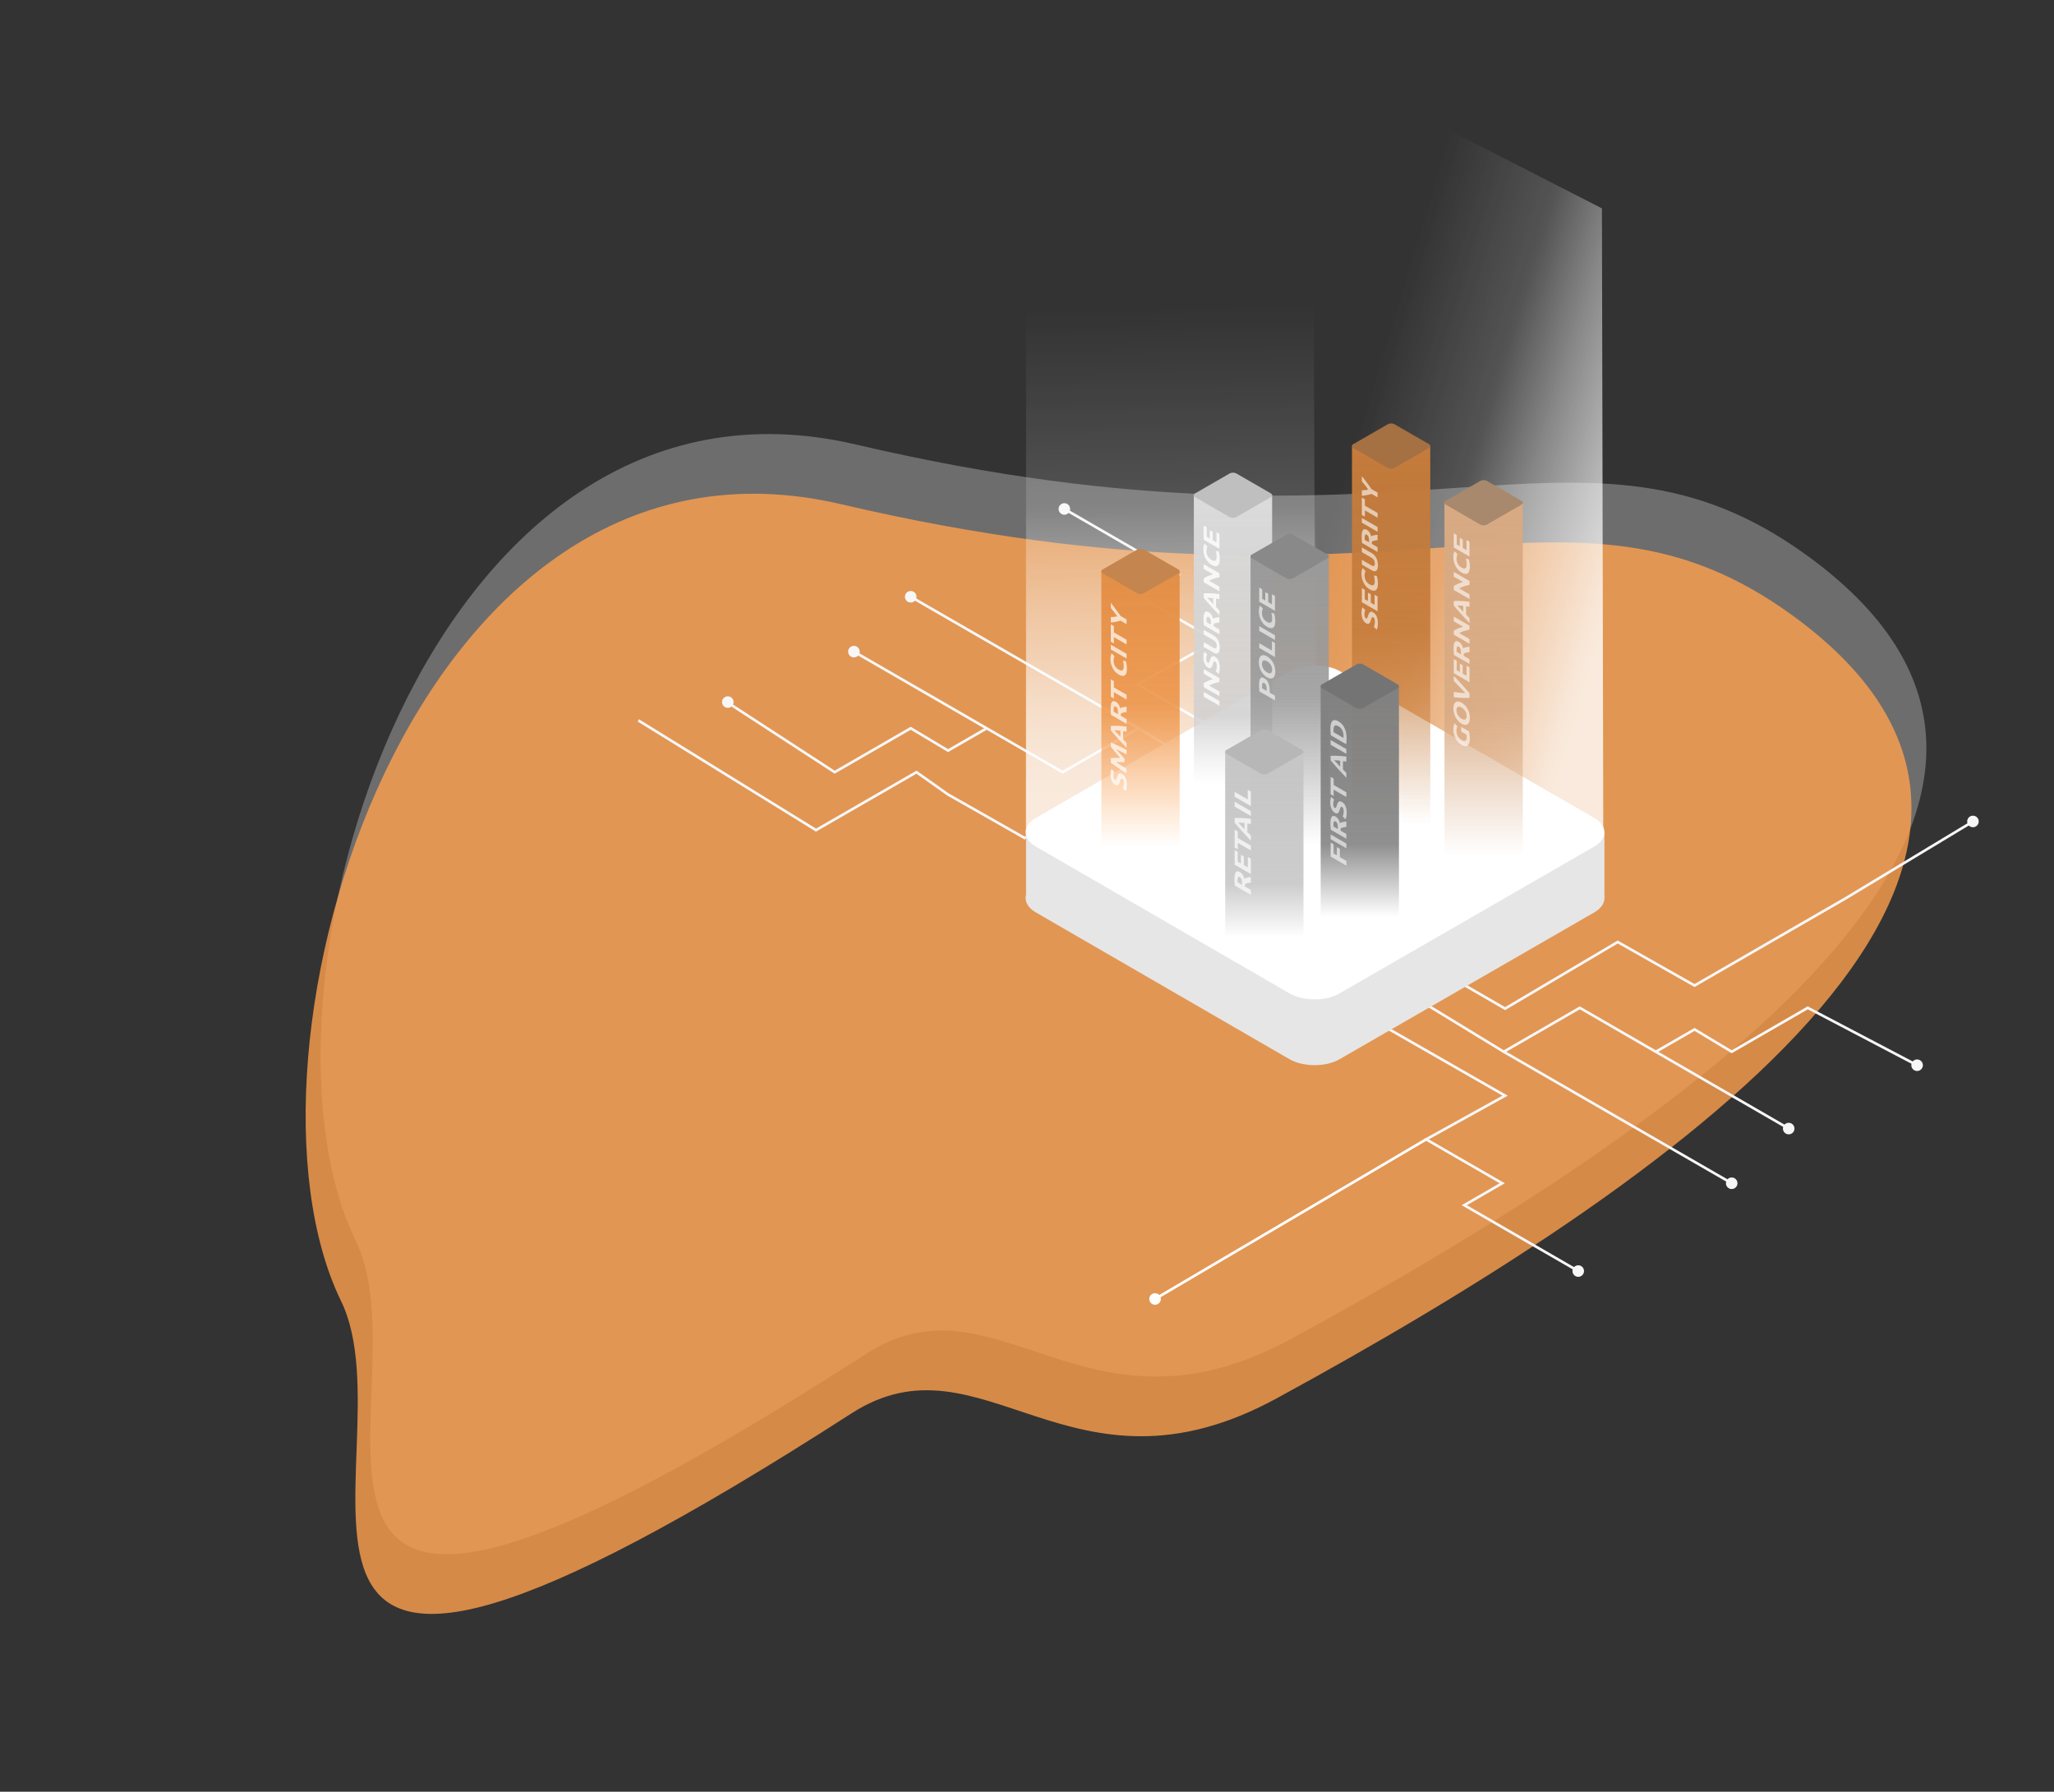 <svg xmlns="http://www.w3.org/2000/svg" xmlns:xlink="http://www.w3.org/1999/xlink" width="1565.06" height="1365.14" viewBox="0 0 1565.06 1365.14">
  <rect x="0" y="0" width="1565.06" height="1365.14" fill="#333333" stroke="none"/>
  <defs>
    <linearGradient id="linear-gradient" x1="0.5" y1="0.876" x2="0.5" y2="0.218" gradientUnits="objectBoundingBox">
      <stop offset="0" stop-color="#fff"/>
      <stop offset="0.028" stop-color="#fff" stop-opacity="0.988"/>
      <stop offset="0.294" stop-color="#fff" stop-opacity="0.522"/>
      <stop offset="0.459" stop-color="#fff" stop-opacity="0.2"/>
      <stop offset="0.763" stop-color="#fff" stop-opacity="0"/>
      <stop offset="1" stop-color="#fff" stop-opacity="0"/>
    </linearGradient>
    <linearGradient id="linear-gradient-2" x1="0.932" y1="0.84" x2="0.085" y2="0.16" xlink:href="#linear-gradient"/>
    <linearGradient id="linear-gradient-4" x1="0.155" y1="0.976" x2="0.148" y2="0.12" xlink:href="#linear-gradient"/>
    <linearGradient id="linear-gradient-5" x1="11.592" y1="1.045" x2="11.198" y2="0.131" gradientUnits="objectBoundingBox">
      <stop offset="0" stop-color="#fff"/>
      <stop offset="1" stop-color="#fff" stop-opacity="0"/>
    </linearGradient>
    <linearGradient id="linear-gradient-30" x1="1" y1="0.863" x2="1" y2="0.014" gradientUnits="objectBoundingBox">
      <stop offset="0" stop-color="#ffa04d" stop-opacity="0"/>
      <stop offset="0.524" stop-color="#ed9549" stop-opacity="0.886"/>
      <stop offset="1" stop-color="#e38f47"/>
    </linearGradient>
    <linearGradient id="linear-gradient-31" x1="1" y1="0.863" x2="1" y2="0.014" gradientUnits="objectBoundingBox">
      <stop offset="0" stop-color="#dbdbdb" stop-opacity="0"/>
      <stop offset="0.241" stop-color="#d1d1d1" stop-opacity="0.886"/>
      <stop offset="1" stop-color="#dbdbdb"/>
    </linearGradient>
    <linearGradient id="linear-gradient-32" x1="1" y1="0.863" x2="1" y2="0.014" gradientUnits="objectBoundingBox">
      <stop offset="0" stop-color="#9a9a9a" stop-opacity="0"/>
      <stop offset="0.524" stop-color="#9a9a9a" stop-opacity="0.886"/>
      <stop offset="1" stop-color="#9a9a9a"/>
    </linearGradient>
    <linearGradient id="linear-gradient-33" x1="1" y1="0.863" x2="1" y2="0.014" gradientUnits="objectBoundingBox">
      <stop offset="0" stop-color="#d8aa83" stop-opacity="0"/>
      <stop offset="0.428" stop-color="#d8aa83" stop-opacity="0.886"/>
      <stop offset="1" stop-color="#d8aa83"/>
    </linearGradient>
    <linearGradient id="linear-gradient-35" x1="1" y1="0.892" x2="1" y2="0.014" gradientUnits="objectBoundingBox">
      <stop offset="0" stop-color="#c6c6c6" stop-opacity="0"/>
      <stop offset="0.291" stop-color="#c6c6c6" stop-opacity="0.886"/>
      <stop offset="1" stop-color="#c6c6c6"/>
    </linearGradient>
    <linearGradient id="linear-gradient-37" x1="1" y1="0.863" x2="1" y2="0.014" gradientUnits="objectBoundingBox">
      <stop offset="0" stop-color="#c47b3b" stop-opacity="0"/>
      <stop offset="0.524" stop-color="#c47b3b" stop-opacity="0.886"/>
      <stop offset="1" stop-color="#c47b3b"/>
    </linearGradient>
    <linearGradient id="linear-gradient-38" x1="1" y1="0.887" x2="1" y2="0.014" gradientUnits="objectBoundingBox">
      <stop offset="0" stop-color="#818181" stop-opacity="0"/>
      <stop offset="0.321" stop-color="#818181" stop-opacity="0.886"/>
      <stop offset="1" stop-color="#818181"/>
    </linearGradient>
  </defs>
  <g id="platform_illu" transform="translate(679.5 -4065.645)">
    <g id="platformbg" transform="translate(-679.5 4065.645)">
      <path id="bg" d="M1254.432,379.2c0,209.255-347.864,591.059-608.433,378.884C303.709,479.369,132.2,553.3,31.652,364.78-121,78.55,310.318,15.57,646,.312,824.906-7.82,824.366,145.987,942.453,131.9,1556.061,58.715,1254.432,247.883,1254.432,379.2Z" transform="matrix(-0.899, 0.438, -0.438, -0.899, 1565.06, 737.269)" fill="#8a8a89" opacity="0.67"/>
      <path id="bg-2" data-name="bg" d="M1254.432,379.2c0,209.255-347.864,591.059-608.433,378.884C303.709,479.369,132.2,553.3,31.652,364.78-121,78.55,310.318,15.57,646,.312,824.906-7.82,824.366,145.987,942.453,131.9,1556.061,58.715,1254.432,247.883,1254.432,379.2Z" transform="matrix(-0.899, 0.438, -0.438, -0.899, 1553.693, 782.737)" fill="#ffa04d" opacity="0.8"/>
    </g>
    <g id="platformillu" transform="translate(-193.16 4111.604)">
      <g id="Gruppe_770" data-name="Gruppe 770" transform="translate(0)">
        <g id="Gruppe_757" data-name="Gruppe 757" transform="translate(0 337.423)">
          <g id="Gruppe_756" data-name="Gruppe 756" transform="translate(0 4.401)">
            <path id="Pfad_2036" data-name="Pfad 2036" d="M370.413,419.9,277.4,366.649l60.149-33.3L279.6,299.9l29.048-16.724L221.8,233" transform="translate(102.86 -233)" fill="none" stroke="#f7f7f7" stroke-miterlimit="10" stroke-width="2"/>
            <path id="Pfad_2037" data-name="Pfad 2037" d="M391.534,403.339l-62.057-37.85-57.949,33.449L112.5,307.1" transform="translate(51.81 -198.391)" fill="none" stroke="#f7f7f7" stroke-miterlimit="10" stroke-width="2"/>
            <path id="Pfad_2038" data-name="Pfad 2038" d="M417.291,402.8l-36.53-21.126-85.823,50.76-58.389-33.155-24.06-17.018-76.58,44.158L.5,342.8" transform="translate(-0.5 -181.717)" fill="none" stroke="#f7f7f7" stroke-miterlimit="10" stroke-width="2"/>
            <path id="Pfad_2039" data-name="Pfad 2039" d="M244.319,353.112,214.831,370.13,186.37,353.112l-57.949,33.449L47,333.6" transform="translate(21.218 -186.014)" fill="none" stroke="#f7f7f7" stroke-miterlimit="10" stroke-width="2"/>
            <line id="Linie_1" data-name="Linie 1" x1="173.7" y1="100.2" transform="translate(207.589 66.898)" fill="none" stroke="#f7f7f7" stroke-miterlimit="10" stroke-width="2"/>
          </g>
          <ellipse id="Ellipse_236" data-name="Ellipse 236" cx="4.401" cy="4.401" rx="4.401" ry="4.401" transform="translate(203.187 66.898)" fill="#f7f7f7"/>
          <ellipse id="Ellipse_237" data-name="Ellipse 237" cx="4.401" cy="4.401" rx="4.401" ry="4.401" transform="translate(159.909 108.709)" fill="#f7f7f7"/>
          <ellipse id="Ellipse_238" data-name="Ellipse 238" cx="4.401" cy="4.401" rx="4.401" ry="4.401" transform="translate(63.817 147.146)" fill="#f7f7f7"/>
          <ellipse id="Ellipse_239" data-name="Ellipse 239" cx="4.401" cy="4.401" rx="4.401" ry="4.401" transform="translate(320.259)" fill="#f7f7f7"/>
        </g>
        <g id="Gruppe_759" data-name="Gruppe 759" transform="translate(389.357 575.526)">
          <g id="Gruppe_758" data-name="Gruppe 758" transform="translate(4.401 4.401)">
            <path id="Pfad_2040" data-name="Pfad 2040" d="M387.3,501.4l93.012,53.254-60.149,33.3,57.949,33.449-28.9,16.724L536.06,688.3" transform="translate(-213.6 -345.745)" fill="none" stroke="#f7f7f7" stroke-miterlimit="10" stroke-width="2"/>
            <path id="Pfad_2041" data-name="Pfad 2041" d="M407.7,489.1l62.056,37.85L527.705,493.5l159.176,91.985" transform="translate(-204.073 -351.49)" fill="none" stroke="#f7f7f7" stroke-miterlimit="10" stroke-width="2"/>
            <path id="Pfad_2042" data-name="Pfad 2042" d="M425.8,516.772,462.33,537.9l85.823-50.76,58.536,33.156,115.164-66.458L818.825,395.3" transform="translate(-195.619 -395.3)" fill="none" stroke="#f7f7f7" stroke-miterlimit="10" stroke-width="2"/>
            <line id="Linie_2" data-name="Linie 2" x1="206.562" y2="121.619" transform="translate(0 242.211)" fill="none" stroke="#fff" stroke-miterlimit="10" stroke-width="2"/>
            <path id="Pfad_2043" data-name="Pfad 2043" d="M529,525.549l29.488-17.018L586.8,525.549,644.751,492.1l83.329,43.718" transform="translate(-147.419 -350.089)" fill="none" stroke="#f7f7f7" stroke-miterlimit="10" stroke-width="2"/>
            <line id="Linie_3" data-name="Linie 3" x2="173.7" y2="100.2" transform="translate(265.684 175.46)" fill="none" stroke="#f7f7f7" stroke-miterlimit="10" stroke-width="2"/>
          </g>
          <ellipse id="Ellipse_240" data-name="Ellipse 240" cx="4.401" cy="4.401" rx="4.401" ry="4.401" transform="translate(439.384 275.66)" fill="#f7f7f7"/>
          <ellipse id="Ellipse_241" data-name="Ellipse 241" cx="4.401" cy="4.401" rx="4.401" ry="4.401" transform="translate(482.808 233.996)" fill="#f7f7f7"/>
          <ellipse id="Ellipse_242" data-name="Ellipse 242" cx="4.401" cy="4.401" rx="4.401" ry="4.401" transform="translate(580.661 185.73)" fill="#f7f7f7"/>
          <ellipse id="Ellipse_243" data-name="Ellipse 243" cx="4.401" cy="4.401" rx="4.401" ry="4.401" transform="translate(623.206)" fill="#f7f7f7"/>
          <ellipse id="Ellipse_244" data-name="Ellipse 244" cx="4.401" cy="4.401" rx="4.401" ry="4.401" transform="translate(322.459 342.558)" fill="#f7f7f7"/>
          <ellipse id="Ellipse_245" data-name="Ellipse 245" cx="4.401" cy="4.401" rx="4.401" ry="4.401" transform="translate(0 363.83)" fill="#fff"/>
        </g>
        <g id="Gruppe_769" data-name="Gruppe 769" transform="translate(295.172)">
          <g id="Gruppe_761" data-name="Gruppe 761">
            <g id="Gruppe_1277" data-name="Gruppe 1277" transform="translate(0 460.986)">
              <path id="Pfad_2044" data-name="Pfad 2044" d="M440.83,598.375l193.945-111.79c10.563-6.015,10.563-15.844,0-22.006L441.27,352.936c-10.563-6.015-27.581-6.015-38.144,0l-193.5,111.643c-10.563,6.015-10.563,15.991,0,22.006L402.54,598.228C413.25,604.39,430.414,604.39,440.83,598.375Z" transform="translate(-201.7 -298.252)" fill="#e6e6e6"/>
              <path id="Pfad_2045" data-name="Pfad 2045" d="M201.9,451.173l220.352,111.79L642.6,451.173V401H201.9Z" transform="translate(-201.607 -273.696)" fill="#e6e6e6"/>
              <path id="Pfad_2046" data-name="Pfad 2046" d="M440.83,564.175l193.945-111.79c10.563-6.015,10.563-15.844,0-22.006L441.27,318.736c-10.563-6.015-27.581-6.015-38.144,0l-193.5,111.643c-5.281,3.081-7.922,7.042-7.922,11s2.641,7.922,7.922,11L402.54,564.028C413.25,570.19,430.414,570.336,440.83,564.175Z" transform="translate(-201.7 -314.225)" fill="#fff"/>
            </g>
            <g id="Gruppe_760" data-name="Gruppe 760" transform="translate(0.293)" opacity="0.8">
              <path id="Pfad_2047" data-name="Pfad 2047" d="M426.066,668.6,201.9,550.645V80.6L422.252,193.563Z" transform="translate(-201.9 37.645)" fill="url(#linear-gradient)"/>
              <path id="Pfad_2048" data-name="Pfad 2048" d="M572.179,586.529,352.707,470.045,350.8,0,571.152,112.817Z" transform="translate(-132.355)" fill="url(#linear-gradient-2)"/>
              <path id="Pfad_2049" data-name="Pfad 2049" d="M572.452,550.645,355.914,668.6,352.1,193.563,572.452,80.6Z" transform="translate(-131.748 37.645)" fill="url(#linear-gradient-2)"/>
              <path id="Pfad_2050" data-name="Pfad 2050" d="M422.252,470.045,201.9,588.29V112.817L420.345,0Z" transform="translate(-201.9)" fill="url(#linear-gradient-4)"/>
            </g>
          </g>
          <g id="signals" transform="translate(-102.012 -4711.017)">
            <rect id="Rechteck_185" data-name="Rechteck 185" width="2" height="323" transform="translate(403 4903)" fill="url(#linear-gradient-5)"/>
            <rect id="Rechteck_187" data-name="Rechteck 187" width="2" height="323" transform="translate(263 4903)" fill="url(#linear-gradient-5)"/>
            <rect id="Rechteck_189" data-name="Rechteck 189" width="2" height="323" transform="translate(213 4933)" fill="url(#linear-gradient-5)"/>
            <rect id="Rechteck_190" data-name="Rechteck 190" width="2" height="409.413" transform="translate(253 4963)" fill="url(#linear-gradient-5)"/>
            <rect id="Rechteck_191" data-name="Rechteck 191" width="2" height="409.413" transform="translate(323 4963)" fill="url(#linear-gradient-5)"/>
            <rect id="Rechteck_192" data-name="Rechteck 192" width="2" height="409.413" transform="translate(413 4963)" fill="url(#linear-gradient-5)"/>
            <rect id="Rechteck_193" data-name="Rechteck 193" width="2" height="323" transform="translate(423 4923)" fill="url(#linear-gradient-5)"/>
            <rect id="Rechteck_194" data-name="Rechteck 194" width="2" height="323" transform="translate(343 4923)" fill="url(#linear-gradient-5)"/>
            <rect id="Rechteck_195" data-name="Rechteck 195" width="2" height="323" transform="translate(293 5089.413)" fill="url(#linear-gradient-5)"/>
            <rect id="Rechteck_196" data-name="Rechteck 196" width="2" height="260" transform="translate(143 5033)" fill="url(#linear-gradient-5)"/>
          </g>
          <g id="signals-2" data-name="signals" transform="translate(-12.012 -4651.017)">
            <rect id="Rechteck_185-2" data-name="Rechteck 185" width="2" height="200" transform="translate(403 5033)" fill="url(#linear-gradient-5)"/>
            <rect id="Rechteck_186" data-name="Rechteck 186" width="2" height="323" transform="translate(333 4903)" fill="url(#linear-gradient-5)"/>
            <rect id="Rechteck_187-2" data-name="Rechteck 187" width="2" height="323" transform="translate(263 4903)" fill="url(#linear-gradient-5)"/>
            <rect id="Rechteck_188" data-name="Rechteck 188" width="2" height="323" transform="translate(203 4903)" fill="url(#linear-gradient-5)"/>
            <rect id="Rechteck_191-2" data-name="Rechteck 191" width="2" height="300" transform="translate(323 4963)" fill="url(#linear-gradient-5)"/>
            <rect id="Rechteck_194-2" data-name="Rechteck 194" width="2" height="323" transform="translate(343 4923)" fill="url(#linear-gradient-5)"/>
            <rect id="Rechteck_195-2" data-name="Rechteck 195" width="2" height="230" transform="translate(293 5089.413)" fill="url(#linear-gradient-5)"/>
            <rect id="Rechteck_196-2" data-name="Rechteck 196" width="2" height="260" transform="translate(143 4953)" fill="url(#linear-gradient-5)"/>
          </g>
          <g id="signals-3" data-name="signals" transform="translate(-12.012 -4651.017)">
            <rect id="Rechteck_186-2" data-name="Rechteck 186" width="2" height="323" transform="translate(333 4903)" fill="url(#linear-gradient-5)"/>
            <rect id="Rechteck_187-3" data-name="Rechteck 187" width="2" height="323" transform="translate(263 4903)" fill="url(#linear-gradient-5)"/>
            <rect id="Rechteck_188-2" data-name="Rechteck 188" width="2" height="323" transform="translate(203 4903)" fill="url(#linear-gradient-5)"/>
            <rect id="Rechteck_191-3" data-name="Rechteck 191" width="2" height="300" transform="translate(323 4963)" fill="url(#linear-gradient-5)"/>
            <rect id="Rechteck_194-3" data-name="Rechteck 194" width="2" height="323" transform="translate(343 4923)" fill="url(#linear-gradient-5)"/>
            <rect id="Rechteck_195-3" data-name="Rechteck 195" width="2" height="230" transform="translate(293 5089.413)" fill="url(#linear-gradient-5)"/>
            <rect id="Rechteck_196-3" data-name="Rechteck 196" width="2" height="260" transform="translate(143 4953)" fill="url(#linear-gradient-5)"/>
          </g>
          <g id="Gruppe_1278" data-name="Gruppe 1278" transform="translate(57.663 372.162)">
            <path id="Vereinigungsmenge_1" data-name="Vereinigungsmenge 1" d="M27.182,242.83,1.072,227.72c-.852-.485-1.2-1.161-1.032-1.8L.014,0H59.659l.026,226.238h0v.011h0a1.8,1.8,0,0,1-1.072,1.47L32.364,242.85a5.232,5.232,0,0,1-2.559.608A5.373,5.373,0,0,1,27.182,242.83Z" transform="translate(0 17.151)" fill="url(#linear-gradient-30)"/>
            <path id="Pfad_2046-2" data-name="Pfad 2046" d="M234.064,348.054l26.249-15.13c1.43-.814,1.43-2.144,0-2.978l-26.189-15.11a5.762,5.762,0,0,0-5.162,0l-26.189,15.11a1.57,1.57,0,0,0,0,2.978l26.11,15.11A5.68,5.68,0,0,0,234.064,348.054Z" transform="translate(-201.7 -314.225)" fill="#c4854e"/>
          </g>
          <g id="Gruppe_1279" data-name="Gruppe 1279" transform="translate(128.138 314.191)">
            <path id="Vereinigungsmenge_1-2" data-name="Vereinigungsmenge 1" d="M27.182,254.2,1.072,239.085c-.851-.484-1.195-1.158-1.032-1.8L.014,0H59.659l.026,237.565a1.773,1.773,0,0,1-1.071,1.52l-26.25,15.131a5.234,5.234,0,0,1-2.559.608A5.374,5.374,0,0,1,27.182,254.2Z" transform="translate(0 17.152)" fill="url(#linear-gradient-31)"/>
            <path id="Pfad_2046-3" data-name="Pfad 2046" d="M234.064,348.054l26.249-15.13c1.43-.814,1.43-2.144,0-2.978l-26.189-15.11a5.762,5.762,0,0,0-5.162,0l-26.189,15.11a1.57,1.57,0,0,0,0,2.978l26.11,15.11A5.68,5.68,0,0,0,234.064,348.054Z" transform="translate(-201.7 -314.225)" fill="#bfbfbf"/>
          </g>
          <g id="Gruppe_1280" data-name="Gruppe 1280" transform="translate(171.332 360.795)">
            <path id="Vereinigungsmenge_1-3" data-name="Vereinigungsmenge 1" d="M27.182,254.2,1.072,239.085c-.851-.484-1.195-1.158-1.032-1.8L.014,0H59.659l.026,237.565a1.773,1.773,0,0,1-1.071,1.52l-26.25,15.131a5.234,5.234,0,0,1-2.559.608A5.374,5.374,0,0,1,27.182,254.2Z" transform="translate(0 17.152)" fill="url(#linear-gradient-32)"/>
            <path id="Pfad_2046-4" data-name="Pfad 2046" d="M234.064,348.054l26.249-15.13c1.43-.814,1.43-2.144,0-2.978l-26.189-15.11a5.762,5.762,0,0,0-5.162,0l-26.189,15.11a1.57,1.57,0,0,0,0,2.978l26.11,15.11A5.68,5.68,0,0,0,234.064,348.054Z" transform="translate(-201.7 -314.225)" fill="#898989"/>
          </g>
          <g id="Gruppe_1281" data-name="Gruppe 1281" transform="translate(319.102 319.874)">
            <path id="Vereinigungsmenge_1-4" data-name="Vereinigungsmenge 1" d="M27.181,311.031,1.071,295.92c-.85-.484-1.194-1.158-1.033-1.8L.013,0H59.659l.026,294.388a1.768,1.768,0,0,1-1.071,1.532L32.364,311.051a5.242,5.242,0,0,1-2.559.607A5.38,5.38,0,0,1,27.181,311.031Z" transform="translate(0 17.152)" fill="url(#linear-gradient-33)"/>
            <path id="Pfad_2046-5" data-name="Pfad 2046" d="M234.064,348.054l26.249-15.13c1.43-.814,1.43-2.144,0-2.978l-26.189-15.11a5.762,5.762,0,0,0-5.162,0l-26.189,15.11a1.57,1.57,0,0,0,0,2.978l26.11,15.11A5.68,5.68,0,0,0,234.064,348.054Z" transform="translate(-201.7 -314.225)" fill="#a8896d"/>
          </g>
          <rect id="Rechteck_190-2" data-name="Rechteck 190" width="2" height="300" transform="translate(160.988 341.983)" fill="url(#linear-gradient-5)"/>
          <g id="Gruppe_1282" data-name="Gruppe 1282" transform="translate(152.008 509.702)">
            <path id="Vereinigungsmenge_1-5" data-name="Vereinigungsmenge 1" d="M27.183,157.577,1.072,142.467c-.851-.485-1.2-1.16-1.033-1.8L.014,0H59.66l.027,140.985h0V141h0a1.806,1.806,0,0,1-1.072,1.468L32.365,157.6a5.228,5.228,0,0,1-2.559.608A5.374,5.374,0,0,1,27.183,157.577Z" transform="translate(0 17.152)" fill="url(#linear-gradient-35)"/>
            <path id="Pfad_2046-6" data-name="Pfad 2046" d="M234.064,348.054l26.249-15.13c1.43-.814,1.43-2.144,0-2.978l-26.189-15.11a5.762,5.762,0,0,0-5.162,0l-26.189,15.11a1.57,1.57,0,0,0,0,2.978l26.11,15.11A5.68,5.68,0,0,0,234.064,348.054Z" transform="translate(-201.7 -314.225)" fill="#b7b7b7"/>
          </g>
          <rect id="Rechteck_189-2" data-name="Rechteck 189" width="2" height="200" transform="translate(225.988 371.983)" fill="url(#linear-gradient-5)"/>
          <g id="Gruppe_1283" data-name="Gruppe 1283" transform="translate(248.627 276.68)">
            <path id="Vereinigungsmenge_1-6" data-name="Vereinigungsmenge 1" d="M27.183,333.765,1.072,318.655c-.853-.485-1.2-1.162-1.032-1.8L.014,0H59.66l.026,317.186h0a1.805,1.805,0,0,1-1.072,1.469l-26.249,15.13a5.236,5.236,0,0,1-2.559.608A5.375,5.375,0,0,1,27.183,333.765Z" transform="translate(0 17.152)" fill="url(#linear-gradient-37)"/>
            <path id="Pfad_2046-7" data-name="Pfad 2046" d="M234.064,348.054l26.249-15.13c1.43-.814,1.43-2.144,0-2.978l-26.189-15.11a5.762,5.762,0,0,0-5.162,0l-26.189,15.11a1.57,1.57,0,0,0,0,2.978l26.11,15.11A5.68,5.68,0,0,0,234.064,348.054Z" transform="translate(-201.7 -314.225)" fill="#a57042"/>
          </g>
          <g id="Gruppe_1284" data-name="Gruppe 1284" transform="translate(224.757 459.687)">
            <path id="Vereinigungsmenge_1-7" data-name="Vereinigungsmenge 1" d="M27.182,197.362,1.072,182.251c-.851-.484-1.2-1.159-1.033-1.8L.014,0H59.659l.025,180.72a1.768,1.768,0,0,1-1.071,1.532l-26.249,15.13a5.23,5.23,0,0,1-2.56.609A5.377,5.377,0,0,1,27.182,197.362Z" transform="translate(0 17.151)" fill="url(#linear-gradient-38)"/>
            <path id="Pfad_2046-8" data-name="Pfad 2046" d="M234.064,348.054l26.249-15.13c1.43-.814,1.43-2.144,0-2.978l-26.189-15.11a5.762,5.762,0,0,0-5.162,0l-26.189,15.11a1.57,1.57,0,0,0,0,2.978l26.11,15.11A5.68,5.68,0,0,0,234.064,348.054Z" transform="translate(-201.7 -314.225)" fill="#747474"/>
          </g>
          <g id="Gruppe_1285" data-name="Gruppe 1285" transform="translate(177.689 401.716)" opacity="0.6">
            <path id="Pfad_3864" data-name="Pfad 3864" d="M407.7,564.517q0-3.574.943-4.944t3.087-.132a7.111,7.111,0,0,1,3.122,3.739,17,17,0,0,1,.96,6.088v1.13l4.012,2.316v3.6l-11.812-6.819q-.173-1.276-.242-2.63T407.7,564.517Zm2.3,1.1q0,.392.017.782t.035.677l3.459,2v-1.13a9.986,9.986,0,0,0-.381-3.033,3.062,3.062,0,0,0-1.418-1.764,1.332,1.332,0,0,0-.83-.237.741.741,0,0,0-.527.387,2.481,2.481,0,0,0-.277.935A10.912,10.912,0,0,0,410,565.615Z" transform="translate(-407.561 -490.327)" fill="#fff"/>
            <path id="Pfad_3865" data-name="Pfad 3865" d="M413.151,460.3a11.192,11.192,0,0,1,2.707,2.174,13.207,13.207,0,0,1,1.954,2.8A13.747,13.747,0,0,1,419,468.479a14.736,14.736,0,0,1,.4,3.377,9.268,9.268,0,0,1-.4,2.86,3.8,3.8,0,0,1-1.185,1.852,2.818,2.818,0,0,1-1.954.578,6.148,6.148,0,0,1-2.707-.94A10.786,10.786,0,0,1,410.445,474a13.832,13.832,0,0,1-1.963-2.874,14.364,14.364,0,0,1-1.193-3.226,14.054,14.054,0,0,1-.4-3.262,9.27,9.27,0,0,1,.4-2.86,3.743,3.743,0,0,1,1.193-1.847,2.867,2.867,0,0,1,1.963-.573A6.149,6.149,0,0,1,413.151,460.3Zm0,12.2a4.92,4.92,0,0,0,1.591.63,1.977,1.977,0,0,0,1.219-.126,1.665,1.665,0,0,0,.787-.871,4.083,4.083,0,0,0,.277-1.639,6.956,6.956,0,0,0-.277-1.947,7.343,7.343,0,0,0-.787-1.792,7.957,7.957,0,0,0-1.219-1.534,7.865,7.865,0,0,0-1.591-1.207,5.02,5.02,0,0,0-1.6-.635,1.987,1.987,0,0,0-1.228.121,1.669,1.669,0,0,0-.787.883,4.111,4.111,0,0,0-.277,1.627,6.78,6.78,0,0,0,.285,1.963,7.639,7.639,0,0,0,.8,1.785,8,8,0,0,0,2.81,2.741Z" transform="translate(-406.891 -407.844)" fill="#fff"/>
            <path id="Pfad_3866" data-name="Pfad 3866" d="M418.176,397.361l2.317,1.338v10.676l-11.985-6.919v-3.6l9.668,5.581Z" transform="translate(-408.231 -356.454)" fill="#fff"/>
            <path id="Pfad_3867" data-name="Pfad 3867" d="M408.508,333.814v-3.6l11.985,6.919v3.6Z" transform="translate(-408.231 -300.795)" fill="#fff"/>
            <path id="Pfad_3868" data-name="Pfad 3868" d="M419.395,250.083q0,3.9-1.626,5t-4.618-.625A10.861,10.861,0,0,1,410.5,252.3a13.608,13.608,0,0,1-1.972-2.845,14.3,14.3,0,0,1-1.219-3.286,14.977,14.977,0,0,1-.415-3.491A12.427,12.427,0,0,1,407,240.9a11.27,11.27,0,0,1,.259-1.3,5.3,5.3,0,0,1,.3-.863,4.814,4.814,0,0,1,.242-.46l2.179,2.3a6.418,6.418,0,0,0-.5,1.428,9.122,9.122,0,0,0-.207,2.105,7.9,7.9,0,0,0,.207,1.746,7.376,7.376,0,0,0,.666,1.791,7.779,7.779,0,0,0,1.185,1.664,7.423,7.423,0,0,0,1.764,1.387,5.89,5.89,0,0,0,1.548.651,1.848,1.848,0,0,0,1.237-.07,1.729,1.729,0,0,0,.821-.944,5.037,5.037,0,0,0,.3-1.947,13.967,13.967,0,0,0-.069-1.447q-.069-.662-.164-1.2t-.216-.978q-.121-.438-.225-.8l2.162.257a15.828,15.828,0,0,1,.623,2.5A19.128,19.128,0,0,1,419.395,250.083Z" transform="translate(-406.891 -224.578)" fill="#fff"/>
            <path id="Pfad_3869" data-name="Pfad 3869" d="M420.493,175.9l-11.985-6.919V158.191l2.266,1.308v7.194l2.352,1.358v-6.387l2.214,1.278v6.387L418.227,171v-7.725l2.266,1.308Z" transform="translate(-408.231 -158.191)" fill="#fff"/>
          </g>
          <g id="Gruppe_1286" data-name="Gruppe 1286" transform="translate(135.387 354.504)" opacity="0.8">
            <path id="Pfad_3870" data-name="Pfad 3870" d="M519.388,822.028v-3.6l11.985,6.919v3.6Z" transform="translate(-519.111 -691.702)" fill="#fff"/>
            <path id="Pfad_3871" data-name="Pfad 3871" d="M531.373,726.45a30.522,30.522,0,0,0-4.064,1,20.352,20.352,0,0,0-3.787,1.641l7.852,4.533v3.551l-11.985-6.919v-2.928a10.689,10.689,0,0,1,1.4-.875q.83-.443,1.773-.856t1.954-.774q1.012-.361,1.946-.652l-7.073-4.084V716.51l11.985,6.919Z" transform="translate(-519.111 -607.214)" fill="#fff"/>
            <path id="Pfad_3872" data-name="Pfad 3872" d="M527.975,649.918a7.789,7.789,0,0,0-.1-1.312,4.433,4.433,0,0,0-.259-.945,2.179,2.179,0,0,0-.389-.64,2.109,2.109,0,0,0-.5-.4.672.672,0,0,0-.977.174,7.1,7.1,0,0,0-.839,2.052,13.688,13.688,0,0,1-.476,1.293,3.011,3.011,0,0,1-.674,1.017,1.616,1.616,0,0,1-.986.446,2.456,2.456,0,0,1-1.409-.422,5.573,5.573,0,0,1-1.5-1.278,8,8,0,0,1-1.133-1.83,10.579,10.579,0,0,1-.718-2.259,12.928,12.928,0,0,1-.251-2.589,11.061,11.061,0,0,1,.259-2.64,7.273,7.273,0,0,1,.571-1.607l2.127,2.266a6.31,6.31,0,0,0-.657,3.079,5.975,5.975,0,0,0,.268,2.011,1.914,1.914,0,0,0,.822,1.039.679.679,0,0,0,.553.112.831.831,0,0,0,.406-.353,3.2,3.2,0,0,0,.329-.687q.147-.411.3-.921a16.938,16.938,0,0,1,.683-1.773,2.872,2.872,0,0,1,.787-1.079,1.461,1.461,0,0,1,1.055-.3,3.713,3.713,0,0,1,1.47.549,6.35,6.35,0,0,1,2.6,3.071,13.091,13.091,0,0,1,.925,5.261,15.968,15.968,0,0,1-.1,1.859,12.169,12.169,0,0,1-.233,1.376,6.784,6.784,0,0,1-.294.96,5.313,5.313,0,0,1-.294.626l-2.144-2.253a6.545,6.545,0,0,0,.528-1.459A10.211,10.211,0,0,0,527.975,649.918Z" transform="translate(-517.771 -542.938)" fill="#fff"/>
            <path id="Pfad_3873" data-name="Pfad 3873" d="M531.615,555.04a8.419,8.419,0,0,1-.354,2.7,2.79,2.79,0,0,1-.986,1.449,2.061,2.061,0,0,1-1.5.307,5.472,5.472,0,0,1-1.928-.733l-7.454-4.3v-3.6l7.229,4.173a3.681,3.681,0,0,0,1.237.5,1.217,1.217,0,0,0,.83-.12,1.1,1.1,0,0,0,.458-.658,3.885,3.885,0,0,0,.138-1.108,5.318,5.318,0,0,0-.605-2.482,5.078,5.078,0,0,0-2.058-2.007l-7.229-4.174v-3.6l7.454,4.3a9,9,0,0,1,1.937,1.51,9.156,9.156,0,0,1,1.513,2.073,10.784,10.784,0,0,1,.977,2.616A13.535,13.535,0,0,1,531.615,555.04Z" transform="translate(-519.111 -462.042)" fill="#fff"/>
            <path id="Pfad_3874" data-name="Pfad 3874" d="M518.579,465.761q0-3.6.96-4.957t2.983-.192a5.916,5.916,0,0,1,2.049,1.956,10.216,10.216,0,0,1,1.237,2.939,8.215,8.215,0,0,1,1.029-.42q.58-.2,1.21-.35a12.378,12.378,0,0,1,1.315-.244q.683-.09,1.34-.125v4.021l-1.193.2q-.605.1-1.176.247t-1.081.313a5.85,5.85,0,0,0-.925.392v1.776l4.376,2.526v3.6l-11.812-6.819q-.172-1.276-.242-2.573T518.579,465.761Zm2.3,1.12q0,.392.017.713t.035.608l3.251,1.877v-1.015a9.967,9.967,0,0,0-.38-3.125,2.893,2.893,0,0,0-1.3-1.625q-.882-.509-1.254.164A5.431,5.431,0,0,0,520.879,466.882Z" transform="translate(-518.441 -394.637)" fill="#fff"/>
            <path id="Pfad_3875" data-name="Pfad 3875" d="M531.373,383.229q-.625-.093-1.283-.167l-1.311-.145v6.241l1.315,1.366q.659.685,1.279,1.3v3.735q-1.937-2.02-3.58-3.778t-3.1-3.371q-1.453-1.614-2.759-3.119t-2.551-3.034v-3.41q1.245-.069,2.551-.079t2.759.052q1.453.062,3.1.2t3.58.352Zm-9.27-1.03q.261.271.71.763t1.038,1.127q.589.636,1.3,1.411t1.485,1.6v-4.569q-.779-.083-1.49-.149t-1.3-.1q-.589-.03-1.038-.056T522.1,382.2Z" transform="translate(-519.111 -327.24)" fill="#fff"/>
            <path id="Pfad_3876" data-name="Pfad 3876" d="M531.373,259.454a30.494,30.494,0,0,0-4.064,1,20.352,20.352,0,0,0-3.787,1.641l7.852,4.533v3.551l-11.985-6.919v-2.928a10.676,10.676,0,0,1,1.4-.875q.83-.443,1.773-.856t1.954-.774q1.012-.361,1.946-.652l-7.073-4.084v-3.574l11.985,6.919Z" transform="translate(-519.111 -220.091)" fill="#fff"/>
            <path id="Pfad_3877" data-name="Pfad 3877" d="M530.275,169.381q0,3.9-1.626,5t-4.618-.625a10.858,10.858,0,0,1-2.655-2.155,13.609,13.609,0,0,1-1.972-2.845,14.281,14.281,0,0,1-1.219-3.286,14.978,14.978,0,0,1-.415-3.491,12.39,12.39,0,0,1,.112-1.78,11.254,11.254,0,0,1,.259-1.3,5.31,5.31,0,0,1,.3-.863,4.811,4.811,0,0,1,.242-.46l2.179,2.3a6.423,6.423,0,0,0-.5,1.428,9.121,9.121,0,0,0-.207,2.105,7.892,7.892,0,0,0,.207,1.745,7.375,7.375,0,0,0,.666,1.791,7.778,7.778,0,0,0,1.185,1.664,7.418,7.418,0,0,0,1.764,1.387,5.883,5.883,0,0,0,1.548.651,1.846,1.846,0,0,0,1.237-.07,1.729,1.729,0,0,0,.821-.944,5.038,5.038,0,0,0,.3-1.947,14,14,0,0,0-.069-1.447q-.069-.662-.164-1.2t-.216-.978q-.121-.438-.225-.8l2.162.257a15.827,15.827,0,0,1,.623,2.5A19.132,19.132,0,0,1,530.275,169.381Z" transform="translate(-517.771 -143.875)" fill="#fff"/>
            <path id="Pfad_3878" data-name="Pfad 3878" d="M531.373,95.2,519.388,88.28V77.488l2.266,1.308V85.99l2.352,1.358V80.961l2.214,1.278v6.387l2.888,1.667V82.569l2.266,1.308Z" transform="translate(-519.111 -77.488)" fill="#fff"/>
          </g>
          <g id="Gruppe_1287" data-name="Gruppe 1287" transform="translate(232.095 502.705)" opacity="0.6">
            <path id="Pfad_3879" data-name="Pfad 3879" d="M473.161,734.369l-11.985-6.92v-10.7l2.266,1.308v7.1l2.508,1.448V720.29l2.265,1.308v6.318l4.946,2.856Z" transform="translate(-460.899 -623.479)" fill="#fff"/>
            <path id="Pfad_3880" data-name="Pfad 3880" d="M461.176,684.488v-3.6l11.985,6.919v3.6Z" transform="translate(-460.899 -593.753)" fill="#fff"/>
            <path id="Pfad_3881" data-name="Pfad 3881" d="M460.367,603.916q0-3.6.96-4.957t2.983-.192a5.915,5.915,0,0,1,2.049,1.956,10.214,10.214,0,0,1,1.237,2.939,8.275,8.275,0,0,1,1.029-.421q.58-.2,1.211-.35a12.361,12.361,0,0,1,1.314-.245q.683-.089,1.34-.125v4.021q-.588.1-1.193.2t-1.176.247q-.571.145-1.081.313a5.811,5.811,0,0,0-.925.392v1.776L472.49,612v3.6l-11.812-6.82q-.173-1.276-.242-2.573T460.367,603.916Zm2.3,1.12q0,.392.017.713t.035.608l3.251,1.877V607.22a9.966,9.966,0,0,0-.381-3.125,2.891,2.891,0,0,0-1.3-1.625q-.882-.509-1.254.164A5.43,5.43,0,0,0,462.667,605.037Z" transform="translate(-460.229 -525.229)" fill="#fff"/>
            <path id="Pfad_3882" data-name="Pfad 3882" d="M469.763,524.376a7.813,7.813,0,0,0-.1-1.312,4.424,4.424,0,0,0-.259-.945,2.182,2.182,0,0,0-.389-.64,2.124,2.124,0,0,0-.5-.4.673.673,0,0,0-.977.174,7.1,7.1,0,0,0-.839,2.053,13.673,13.673,0,0,1-.475,1.293,3.012,3.012,0,0,1-.674,1.017,1.614,1.614,0,0,1-.986.446,2.46,2.46,0,0,1-1.409-.422,5.572,5.572,0,0,1-1.5-1.279,8,8,0,0,1-1.133-1.83,10.574,10.574,0,0,1-.718-2.259,12.937,12.937,0,0,1-.251-2.589,11.069,11.069,0,0,1,.259-2.64,7.268,7.268,0,0,1,.571-1.607l2.127,2.266a6.317,6.317,0,0,0-.657,3.08,5.974,5.974,0,0,0,.268,2.011,1.913,1.913,0,0,0,.822,1.039.679.679,0,0,0,.553.112.835.835,0,0,0,.406-.354,3.21,3.21,0,0,0,.329-.687q.147-.411.3-.92a16.965,16.965,0,0,1,.683-1.773,2.875,2.875,0,0,1,.787-1.079,1.46,1.46,0,0,1,1.055-.3,3.715,3.715,0,0,1,1.47.549,6.349,6.349,0,0,1,2.6,3.071,13.09,13.09,0,0,1,.925,5.261,15.962,15.962,0,0,1-.1,1.859,12.193,12.193,0,0,1-.234,1.376,6.777,6.777,0,0,1-.294.96,5.357,5.357,0,0,1-.294.626L469,528.272a6.552,6.552,0,0,0,.527-1.46A10.209,10.209,0,0,0,469.763,524.376Z" transform="translate(-459.559 -454.935)" fill="#fff"/>
            <path id="Pfad_3883" data-name="Pfad 3883" d="M461.176,424.335l2.3,1.328v4.819l9.685,5.592v3.6l-9.685-5.591V438.9l-2.3-1.328Z" transform="translate(-460.899 -381.078)" fill="#fff"/>
            <path id="Pfad_3884" data-name="Pfad 3884" d="M473.161,334.665q-.625-.093-1.283-.167l-1.311-.146v6.241l1.315,1.366q.659.685,1.28,1.3V347q-1.937-2.02-3.58-3.778t-3.1-3.371q-1.453-1.614-2.759-3.119t-2.551-3.034v-3.41q1.245-.069,2.551-.079t2.759.052q1.453.062,3.1.2t3.58.353Zm-9.27-1.03q.261.271.71.763t1.038,1.127q.589.636,1.3,1.411t1.485,1.6v-4.57q-.779-.083-1.49-.15t-1.3-.1q-.589-.03-1.038-.056T463.891,333.634Z" transform="translate(-460.899 -303.049)" fill="#fff"/>
            <path id="Pfad_3885" data-name="Pfad 3885" d="M461.176,263.864v-3.6l11.985,6.919v3.6Z" transform="translate(-460.899 -245.073)" fill="#fff"/>
            <path id="Pfad_3886" data-name="Pfad 3886" d="M466.489,172.4a10.764,10.764,0,0,1,2.715,2.213,12.3,12.3,0,0,1,1.92,2.942,15.386,15.386,0,0,1,1.142,3.553,20.883,20.883,0,0,1,.38,4.048q0,.969-.061,2.225a20.426,20.426,0,0,1-.251,2.392l-11.674-6.74q-.173-1.345-.234-2.729t-.061-2.352a15.6,15.6,0,0,1,.346-3.524,4.721,4.721,0,0,1,1.09-2.242,2.458,2.458,0,0,1,1.9-.746A6.088,6.088,0,0,1,466.489,172.4Zm3.8,12.6q.018-.243.026-.573t.008-.79a9.554,9.554,0,0,0-1.02-4.59,7.318,7.318,0,0,0-2.819-2.93q-1.885-1.088-2.853-.4t-.969,3.384q0,.369.009.766c.006.265.02.519.043.763Z" transform="translate(-460.229 -171.434)" fill="#fff"/>
          </g>
          <g id="Gruppe_1288" data-name="Gruppe 1288" transform="translate(159.097 555.857)" opacity="0.7">
            <path id="Pfad_3887" data-name="Pfad 3887" d="M501.947,620.469q0-3.71.99-5.112t3.076-.2a6.1,6.1,0,0,1,2.113,2.017,10.539,10.539,0,0,1,1.275,3.031,8.482,8.482,0,0,1,1.061-.434q.6-.2,1.248-.361a12.8,12.8,0,0,1,1.355-.252q.7-.092,1.382-.129v4.148l-1.231.209q-.624.105-1.213.255t-1.115.323a6.006,6.006,0,0,0-.954.4V626.2l4.512,2.605v3.71l-12.18-7.033q-.178-1.316-.25-2.653T501.947,620.469Zm2.372,1.156q0,.4.018.736t.036.627l3.353,1.936v-1.046a10.282,10.282,0,0,0-.392-3.223A2.984,2.984,0,0,0,506,618.978q-.909-.525-1.293.169A5.6,5.6,0,0,0,504.319,621.625Z" transform="translate(-501.947 -552.536)" fill="#fff"/>
            <path id="Pfad_3888" data-name="Pfad 3888" d="M515.115,540.945l-12.359-7.137v-11.13l2.336,1.349v7.42l2.425,1.4V526.26l2.283,1.318v6.588l2.978,1.72v-7.967l2.336,1.349Z" transform="translate(-502.613 -476.828)" fill="#fff"/>
            <path id="Pfad_3889" data-name="Pfad 3889" d="M502.756,434.78l2.372,1.37v4.971l9.987,5.767v3.71l-9.987-5.767V449.8l-2.372-1.37Z" transform="translate(-502.613 -404.435)" fill="#fff"/>
            <path id="Pfad_3890" data-name="Pfad 3890" d="M515.115,388.655q-.644-.1-1.323-.172l-1.352-.15v6.437l1.356,1.408q.68.706,1.319,1.346v3.853q-2-2.084-3.692-3.9T508.231,394q-1.5-1.664-2.845-3.217t-2.63-3.129V384.14q1.284-.071,2.63-.082t2.845.054q1.5.064,3.192.207t3.692.364Zm-9.559-1.062q.269.28.733.787t1.071,1.163q.607.656,1.338,1.455t1.531,1.651v-4.713q-.8-.085-1.536-.154t-1.34-.1q-.607-.031-1.07-.058T505.556,387.593Z" transform="translate(-502.613 -362.66)" fill="#fff"/>
            <path id="Pfad_3891" data-name="Pfad 3891" d="M502.756,317.829v-3.71l12.359,7.136v3.71Z" transform="translate(-502.613 -305.059)" fill="#fff"/>
            <path id="Pfad_3892" data-name="Pfad 3892" d="M512.725,262.762l2.39,1.38v11.011l-12.359-7.137v-3.71l9.969,5.756Z" transform="translate(-502.613 -262.762)" fill="#fff"/>
          </g>
          <g id="Gruppe_1289" data-name="Gruppe 1289" transform="translate(64.624 413.363)" opacity="0.7">
            <path id="Pfad_3893" data-name="Pfad 3893" d="M381.058,842.95a7.8,7.8,0,0,0-.1-1.311,4.424,4.424,0,0,0-.259-.945,2.177,2.177,0,0,0-.389-.64,2.115,2.115,0,0,0-.5-.4.672.672,0,0,0-.977.174,7.1,7.1,0,0,0-.839,2.052,13.689,13.689,0,0,1-.476,1.293,3.012,3.012,0,0,1-.674,1.017,1.615,1.615,0,0,1-.986.446,2.459,2.459,0,0,1-1.409-.422,5.572,5.572,0,0,1-1.5-1.279,8,8,0,0,1-1.133-1.83,10.576,10.576,0,0,1-.718-2.259,12.941,12.941,0,0,1-.251-2.589,11.067,11.067,0,0,1,.259-2.64,7.273,7.273,0,0,1,.571-1.607l2.127,2.266a6.315,6.315,0,0,0-.657,3.08,5.974,5.974,0,0,0,.268,2.011,1.912,1.912,0,0,0,.822,1.039.678.678,0,0,0,.553.112.834.834,0,0,0,.406-.353,3.2,3.2,0,0,0,.329-.687q.147-.41.3-.92a16.965,16.965,0,0,1,.683-1.773,2.877,2.877,0,0,1,.787-1.079,1.46,1.46,0,0,1,1.055-.3,3.718,3.718,0,0,1,1.47.549,6.349,6.349,0,0,1,2.6,3.071,13.09,13.09,0,0,1,.925,5.261,15.972,15.972,0,0,1-.1,1.859,12.188,12.188,0,0,1-.233,1.376,6.758,6.758,0,0,1-.294.96,5.344,5.344,0,0,1-.294.626l-2.144-2.253a6.541,6.541,0,0,0,.527-1.459A10.2,10.2,0,0,0,381.058,842.95Z" transform="translate(-370.854 -705.554)" fill="#fff"/>
            <path id="Pfad_3894" data-name="Pfad 3894" d="M372.472,726.7q.571-.087,1.409-.146t1.816-.085q.978-.025,2-.014l1.92.021-1.92-2.195q-1.02-1.167-2-2.321t-1.816-2.181q-.839-1.027-1.409-1.773v-3.275q1.193.459,2.672,1.116t3.078,1.432q1.6.774,3.208,1.575t3.027,1.528v3.505q-1.747-.94-3.8-2.012t-4.151-2.051l1.608,1.854q.882,1.018,1.764,2.025t1.686,1.933q.8.927,1.375,1.58v2.514q-.571-.005-1.375-.007t-1.686-.013q-.882-.012-1.764-.013t-1.608,0q2.093,1.439,4.151,2.742t3.8,2.381v3.5q-1.418-.911-3.027-1.966t-3.208-2.129q-1.6-1.073-3.078-2.123t-2.672-1.969Z" transform="translate(-372.195 -608.342)" fill="#fff"/>
            <path id="Pfad_3895" data-name="Pfad 3895" d="M384.457,644.747q-.625-.093-1.283-.167l-1.311-.146v6.241l1.315,1.366q.659.685,1.28,1.305v3.736q-1.937-2.02-3.58-3.778t-3.1-3.371q-1.453-1.614-2.759-3.12t-2.551-3.034v-3.41q1.245-.069,2.551-.079t2.759.052q1.453.063,3.1.2t3.58.353Zm-9.27-1.03q.261.271.71.763t1.038,1.127q.589.636,1.3,1.411t1.485,1.6v-4.57q-.779-.083-1.49-.149t-1.3-.1l-1.038-.056Q375.442,643.721,375.187,643.717Z" transform="translate(-372.195 -546.629)" fill="#fff"/>
            <path id="Pfad_3896" data-name="Pfad 3896" d="M371.663,535.977q0-3.6.96-4.957t2.983-.191a5.913,5.913,0,0,1,2.049,1.956,10.212,10.212,0,0,1,1.237,2.939,8.214,8.214,0,0,1,1.029-.421q.58-.2,1.211-.35a12.32,12.32,0,0,1,1.314-.245q.683-.089,1.34-.125V538.6l-1.193.2q-.605.1-1.176.247t-1.081.313a5.823,5.823,0,0,0-.925.392v1.775l4.376,2.526v3.6l-11.812-6.819q-.173-1.276-.242-2.573T371.663,535.977Zm2.3,1.121q0,.392.017.713c.012.215.023.417.035.608l3.251,1.877v-1.015a9.965,9.965,0,0,0-.381-3.125,2.891,2.891,0,0,0-1.3-1.625q-.882-.509-1.254.164A5.429,5.429,0,0,0,373.963,537.1Z" transform="translate(-371.525 -455.444)" fill="#fff"/>
            <path id="Pfad_3897" data-name="Pfad 3897" d="M372.472,433.51l2.3,1.328v4.819l9.685,5.592v3.6l-9.685-5.592v4.819l-2.3-1.328Z" transform="translate(-372.195 -375.218)" fill="#fff"/>
            <path id="Pfad_3898" data-name="Pfad 3898" d="M383.358,329.112q0,3.9-1.626,5t-4.618-.625a10.862,10.862,0,0,1-2.655-2.155,13.617,13.617,0,0,1-1.972-2.845,14.289,14.289,0,0,1-1.219-3.286,14.982,14.982,0,0,1-.415-3.491,12.416,12.416,0,0,1,.112-1.78,11.247,11.247,0,0,1,.259-1.3,5.3,5.3,0,0,1,.3-.863,4.753,4.753,0,0,1,.242-.46l2.179,2.3a6.421,6.421,0,0,0-.5,1.428,9.125,9.125,0,0,0-.207,2.105,7.9,7.9,0,0,0,.207,1.745,7.371,7.371,0,0,0,.666,1.791,7.774,7.774,0,0,0,1.185,1.664,7.415,7.415,0,0,0,1.764,1.387,5.879,5.879,0,0,0,1.548.651,1.846,1.846,0,0,0,1.237-.07,1.73,1.73,0,0,0,.821-.944,5.038,5.038,0,0,0,.3-1.947,13.964,13.964,0,0,0-.069-1.447q-.069-.662-.164-1.2t-.216-.978q-.121-.438-.225-.8l2.162.257a15.825,15.825,0,0,1,.623,2.5A19.126,19.126,0,0,1,383.358,329.112Z" transform="translate(-370.854 -278.887)" fill="#fff"/>
            <path id="Pfad_3899" data-name="Pfad 3899" d="M372.472,282.88v-3.6l11.985,6.919v3.6Z" transform="translate(-372.195 -247.37)" fill="#fff"/>
            <path id="Pfad_3900" data-name="Pfad 3900" d="M372.472,188.417l2.3,1.328v4.819l9.685,5.591v3.6l-9.685-5.592v4.819l-2.3-1.328Z" transform="translate(-372.195 -172.046)" fill="#fff"/>
            <path id="Pfad_3901" data-name="Pfad 3901" d="M377.388,102.966q-1.225-1.676-2.449-3.261t-2.467-3.04V92.7q1.937,2.433,3.753,4.888t3.649,5.081l4.583,2.646v3.6l-4.548-2.626q-1.833.511-3.666.87t-3.77.556v-4.174a24.158,24.158,0,0,0,2.467-.165Q376.163,103.227,377.388,102.966Z" transform="translate(-372.195 -92.699)" fill="#fff"/>
          </g>
          <g id="Gruppe_1290" data-name="Gruppe 1290" transform="translate(255.877 316.78)" opacity="0.6">
            <path id="Pfad_3902" data-name="Pfad 3902" d="M295.125,699.152a7.806,7.806,0,0,0-.1-1.312,4.429,4.429,0,0,0-.259-.945,2.177,2.177,0,0,0-.389-.64,2.114,2.114,0,0,0-.5-.4.672.672,0,0,0-.977.174,7.1,7.1,0,0,0-.839,2.052,13.775,13.775,0,0,1-.476,1.293,3.015,3.015,0,0,1-.674,1.017,1.614,1.614,0,0,1-.986.445,2.458,2.458,0,0,1-1.409-.422,5.579,5.579,0,0,1-1.5-1.279,8,8,0,0,1-1.133-1.83,10.59,10.59,0,0,1-.718-2.259,12.938,12.938,0,0,1-.251-2.589,11.077,11.077,0,0,1,.259-2.64,7.29,7.29,0,0,1,.571-1.607l2.127,2.266a6.319,6.319,0,0,0-.657,3.079,5.974,5.974,0,0,0,.268,2.011,1.913,1.913,0,0,0,.821,1.039.679.679,0,0,0,.553.112.831.831,0,0,0,.406-.353,3.207,3.207,0,0,0,.329-.687q.147-.41.3-.92a17,17,0,0,1,.683-1.773,2.873,2.873,0,0,1,.787-1.079,1.46,1.46,0,0,1,1.055-.3,3.716,3.716,0,0,1,1.47.549,6.349,6.349,0,0,1,2.6,3.071,13.089,13.089,0,0,1,.925,5.261,15.946,15.946,0,0,1-.1,1.859,12.181,12.181,0,0,1-.233,1.376,6.782,6.782,0,0,1-.294.96,5.347,5.347,0,0,1-.294.626l-2.144-2.253a6.526,6.526,0,0,0,.527-1.46A10.2,10.2,0,0,0,295.125,699.152Z" transform="translate(-284.922 -588.251)" fill="#fff"/>
            <path id="Pfad_3903" data-name="Pfad 3903" d="M298.524,620.329,286.54,613.41V602.618l2.265,1.308v7.194l2.352,1.358v-6.387l2.213,1.278v6.387l2.888,1.667V607.7l2.265,1.308Z" transform="translate(-286.263 -517.302)" fill="#fff"/>
            <path id="Pfad_3904" data-name="Pfad 3904" d="M297.425,525.454q0,3.9-1.626,5t-4.617-.625a10.868,10.868,0,0,1-2.654-2.155,13.6,13.6,0,0,1-1.971-2.845,14.308,14.308,0,0,1-1.219-3.286,14.974,14.974,0,0,1-.415-3.491,12.417,12.417,0,0,1,.112-1.78,11.3,11.3,0,0,1,.259-1.3,5.286,5.286,0,0,1,.3-.863,4.759,4.759,0,0,1,.242-.46l2.179,2.3a6.409,6.409,0,0,0-.5,1.428,9.124,9.124,0,0,0-.208,2.105,7.9,7.9,0,0,0,.208,1.745,7.366,7.366,0,0,0,.666,1.791,7.785,7.785,0,0,0,1.185,1.664,7.417,7.417,0,0,0,1.764,1.387,5.884,5.884,0,0,0,1.548.651,1.847,1.847,0,0,0,1.236-.07,1.731,1.731,0,0,0,.821-.944,5.041,5.041,0,0,0,.3-1.947,13.972,13.972,0,0,0-.069-1.447q-.069-.662-.164-1.2t-.216-.978q-.121-.438-.225-.8l2.162.257a15.829,15.829,0,0,1,.622,2.5A19.109,19.109,0,0,1,297.425,525.454Z" transform="translate(-284.922 -443.547)" fill="#fff"/>
            <path id="Pfad_3905" data-name="Pfad 3905" d="M298.766,435.217a8.425,8.425,0,0,1-.354,2.7,2.791,2.791,0,0,1-.986,1.448,2.061,2.061,0,0,1-1.5.307,5.472,5.472,0,0,1-1.928-.733l-7.453-4.3v-3.6l7.228,4.174a3.68,3.68,0,0,0,1.236.495,1.216,1.216,0,0,0,.83-.12,1.1,1.1,0,0,0,.458-.658,3.887,3.887,0,0,0,.138-1.108,5.319,5.319,0,0,0-.605-2.482,5.077,5.077,0,0,0-2.058-2.007l-7.228-4.173v-3.6l7.453,4.3a9,9,0,0,1,1.937,1.51,9.142,9.142,0,0,1,1.513,2.072,10.777,10.777,0,0,1,.977,2.617A13.526,13.526,0,0,1,298.766,435.217Z" transform="translate(-286.263 -367.214)" fill="#fff"/>
            <path id="Pfad_3906" data-name="Pfad 3906" d="M285.73,345.938q0-3.6.96-4.957t2.983-.191a5.917,5.917,0,0,1,2.049,1.956,10.228,10.228,0,0,1,1.236,2.939,8.248,8.248,0,0,1,1.029-.42q.58-.2,1.211-.35a12.322,12.322,0,0,1,1.314-.244q.683-.09,1.34-.126v4.021l-1.193.2q-.605.1-1.176.247t-1.081.314a5.816,5.816,0,0,0-.925.392V351.5l4.375,2.526v3.6L286.041,350.8q-.173-1.276-.242-2.573T285.73,345.938Zm2.3,1.12q0,.392.017.713t.035.608l3.251,1.877v-1.015a9.971,9.971,0,0,0-.38-3.125,2.892,2.892,0,0,0-1.3-1.625q-.882-.509-1.254.164A5.429,5.429,0,0,0,288.03,347.059Z" transform="translate(-285.592 -299.809)" fill="#fff"/>
            <path id="Pfad_3907" data-name="Pfad 3907" d="M286.54,293.986v-3.6l11.984,6.919v3.6Z" transform="translate(-286.263 -258.476)" fill="#fff"/>
            <path id="Pfad_3908" data-name="Pfad 3908" d="M286.54,199.523l2.3,1.328v4.819l9.684,5.591v3.6l-9.684-5.592v4.819l-2.3-1.328Z" transform="translate(-286.263 -183.152)" fill="#fff"/>
            <path id="Pfad_3909" data-name="Pfad 3909" d="M291.455,114.072q-1.224-1.676-2.449-3.261t-2.466-3.04v-3.966q1.937,2.433,3.753,4.888t3.649,5.081l4.582,2.646v3.6l-4.548-2.626q-1.833.511-3.666.87t-3.77.556v-4.174a24.149,24.149,0,0,0,2.466-.165Q290.231,114.333,291.455,114.072Z" transform="translate(-286.263 -103.805)" fill="#fff"/>
          </g>
          <g id="Gruppe_1291" data-name="Gruppe 1291" transform="translate(325.922 360.38)" opacity="0.6">
            <path id="Pfad_3910" data-name="Pfad 3910" d="M170.067,795.7a8.022,8.022,0,0,0,1.046,4.236,7.9,7.9,0,0,0,2.862,2.771,5.263,5.263,0,0,0,1.6.647,1.933,1.933,0,0,0,1.237-.116,1.72,1.72,0,0,0,.8-.919,4.565,4.565,0,0,0,.285-1.772q0-.6-.017-1.036a7.5,7.5,0,0,0-.069-.789l-4.168-2.406v-3.6l5.932,3.425q.19.756.406,2.31a26.912,26.912,0,0,1,.216,3.653,9.512,9.512,0,0,1-.415,3.023,3.551,3.551,0,0,1-1.21,1.8,2.787,2.787,0,0,1-1.954.474,6.647,6.647,0,0,1-2.646-.963,10.831,10.831,0,0,1-2.663-2.16,13.667,13.667,0,0,1-1.963-2.839,14.435,14.435,0,0,1-1.219-3.252,14.171,14.171,0,0,1-.415-3.364,15.209,15.209,0,0,1,.112-1.976,12.517,12.517,0,0,1,.259-1.418,5.508,5.508,0,0,1,.3-.909,4.411,4.411,0,0,1,.242-.471l2.162,2.286a6.791,6.791,0,0,0-.51,1.4A7.862,7.862,0,0,0,170.067,795.7Z" transform="translate(-167.715 -645.247)" fill="#fff"/>
            <path id="Pfad_3911" data-name="Pfad 3911" d="M173.975,693.642a11.193,11.193,0,0,1,2.707,2.174,13.2,13.2,0,0,1,1.954,2.8,13.743,13.743,0,0,1,1.185,3.209,14.737,14.737,0,0,1,.4,3.377,9.265,9.265,0,0,1-.4,2.86,3.793,3.793,0,0,1-1.185,1.853,2.818,2.818,0,0,1-1.954.578,6.148,6.148,0,0,1-2.707-.94,10.79,10.79,0,0,1-2.707-2.208,13.827,13.827,0,0,1-1.963-2.874,14.364,14.364,0,0,1-1.193-3.225,14.057,14.057,0,0,1-.4-3.262,9.271,9.271,0,0,1,.4-2.86,3.742,3.742,0,0,1,1.193-1.847,2.867,2.867,0,0,1,1.963-.573A6.147,6.147,0,0,1,173.975,693.642Zm0,12.2a4.917,4.917,0,0,0,1.591.63,1.978,1.978,0,0,0,1.219-.126,1.665,1.665,0,0,0,.787-.871,4.089,4.089,0,0,0,.277-1.639,6.968,6.968,0,0,0-.277-1.947,7.354,7.354,0,0,0-.787-1.792,7.966,7.966,0,0,0-1.219-1.534,7.863,7.863,0,0,0-1.591-1.207,5.018,5.018,0,0,0-1.6-.635,1.986,1.986,0,0,0-1.228.121,1.67,1.67,0,0,0-.787.883,4.11,4.11,0,0,0-.277,1.627,6.778,6.778,0,0,0,.285,1.963,7.635,7.635,0,0,0,.8,1.785,8,8,0,0,0,2.81,2.741Z" transform="translate(-167.715 -564.544)" fill="#fff"/>
            <path id="Pfad_3912" data-name="Pfad 3912" d="M181.318,595.262q-1.51.083-3.134.073t-3.213-.092q-1.589-.082-3.043-.221t-2.594-.288v-3.966q1.041.152,2.241.3t2.392.262l2.284.227a15.625,15.625,0,0,0,1.886.089q-.789-.906-1.881-2.07t-2.284-2.422q-1.192-1.258-2.392-2.5t-2.246-2.3v-3.83q1.147,1.2,2.6,2.735t3.042,3.285q1.592,1.749,3.217,3.609t3.129,3.679Z" transform="translate(-169.056 -469.896)" fill="#fff"/>
            <path id="Pfad_3913" data-name="Pfad 3913" d="M181.318,521.144l-11.985-6.919V503.433l2.265,1.308v7.194l2.352,1.358v-6.387l2.214,1.278v6.387l2.888,1.667v-7.725l2.266,1.308Z" transform="translate(-169.056 -407.649)" fill="#fff"/>
            <path id="Pfad_3914" data-name="Pfad 3914" d="M168.523,429.426q0-3.6.96-4.957t2.983-.191a5.913,5.913,0,0,1,2.049,1.955,10.225,10.225,0,0,1,1.237,2.939,8.213,8.213,0,0,1,1.029-.42q.58-.2,1.211-.35a12.338,12.338,0,0,1,1.314-.244q.683-.089,1.34-.125v4.021l-1.193.2q-.6.1-1.176.246t-1.081.314a5.8,5.8,0,0,0-.925.392v1.775l4.375,2.526v3.6l-11.812-6.819q-.172-1.276-.242-2.573T168.523,429.426Zm2.3,1.121q0,.392.017.713t.035.608l3.251,1.877v-1.015a9.964,9.964,0,0,0-.381-3.125,2.891,2.891,0,0,0-1.3-1.625q-.882-.509-1.254.164A5.432,5.432,0,0,0,170.823,430.547Z" transform="translate(-168.385 -341.585)" fill="#fff"/>
            <path id="Pfad_3915" data-name="Pfad 3915" d="M181.318,324.5a30.513,30.513,0,0,0-4.064,1,20.358,20.358,0,0,0-3.787,1.641l7.852,4.533v3.551L169.333,328.3v-2.928a10.67,10.67,0,0,1,1.4-.874q.83-.443,1.773-.856t1.954-.774q1.012-.361,1.946-.652l-7.073-4.084v-3.574l11.985,6.919Z" transform="translate(-169.056 -251.079)" fill="#fff"/>
            <path id="Pfad_3916" data-name="Pfad 3916" d="M181.318,249.152q-.625-.094-1.283-.167l-1.311-.146v6.241l1.315,1.366q.659.685,1.279,1.3v3.735q-1.937-2.02-3.58-3.778t-3.1-3.371q-1.453-1.614-2.758-3.119t-2.551-3.034v-3.41q1.245-.069,2.551-.079t2.758.052q1.453.062,3.1.2t3.58.353Zm-9.27-1.03q.261.271.711.763t1.038,1.127q.589.636,1.3,1.411t1.485,1.6v-4.569q-.779-.083-1.49-.149t-1.3-.1q-.589-.03-1.038-.056T172.048,248.122Z" transform="translate(-169.056 -193.163)" fill="#fff"/>
            <path id="Pfad_3917" data-name="Pfad 3917" d="M181.318,125.376a30.508,30.508,0,0,0-4.064,1,20.355,20.355,0,0,0-3.787,1.641l7.852,4.533V136.1l-11.985-6.919V126.25a10.671,10.671,0,0,1,1.4-.874q.83-.443,1.773-.856t1.954-.774q1.012-.361,1.946-.652l-7.073-4.084v-3.574l11.985,6.919Z" transform="translate(-169.056 -86.014)" fill="#fff"/>
            <path id="Pfad_3918" data-name="Pfad 3918" d="M180.219,35.3q0,3.9-1.626,5t-4.618-.625a10.856,10.856,0,0,1-2.655-2.155,13.6,13.6,0,0,1-1.972-2.845,14.3,14.3,0,0,1-1.219-3.286,14.977,14.977,0,0,1-.415-3.491,12.4,12.4,0,0,1,.112-1.78,11.289,11.289,0,0,1,.259-1.3,5.279,5.279,0,0,1,.3-.863,4.763,4.763,0,0,1,.242-.46l2.179,2.3a6.421,6.421,0,0,0-.5,1.428,9.132,9.132,0,0,0-.207,2.105,7.9,7.9,0,0,0,.207,1.745,7.371,7.371,0,0,0,.666,1.791,7.768,7.768,0,0,0,1.185,1.664,7.41,7.41,0,0,0,1.764,1.388,5.891,5.891,0,0,0,1.548.651,1.847,1.847,0,0,0,1.237-.07,1.73,1.73,0,0,0,.822-.944,5.042,5.042,0,0,0,.3-1.947,13.971,13.971,0,0,0-.069-1.447q-.069-.662-.164-1.2t-.216-.978q-.121-.438-.225-.8l2.162.257a15.831,15.831,0,0,1,.623,2.5A19.111,19.111,0,0,1,180.219,35.3Z" transform="translate(-167.715 -9.797)" fill="#fff"/>
            <path id="Pfad_3919" data-name="Pfad 3919" d="M181.318-38.879,169.333-45.8V-56.59l2.265,1.308v7.194l2.352,1.358v-6.387l2.214,1.278v6.387l2.888,1.667v-7.725l2.266,1.308Z" transform="translate(-169.056 56.59)" fill="#fff"/>
          </g>
          <g id="signals-4" data-name="signals" transform="translate(-102.012 -4721.017)">
            <rect id="Rechteck_185-3" data-name="Rechteck 185" width="2" height="200" transform="translate(392 5133)" fill="url(#linear-gradient-5)"/>
            <rect id="Rechteck_188-3" data-name="Rechteck 188" width="2" height="200" transform="translate(203 5143)" fill="url(#linear-gradient-5)"/>
            <rect id="Rechteck_192-2" data-name="Rechteck 192" width="2" height="409.413" transform="translate(413 4963)" fill="url(#linear-gradient-5)"/>
          </g>
        </g>
      </g>
    </g>
  </g>
</svg>
